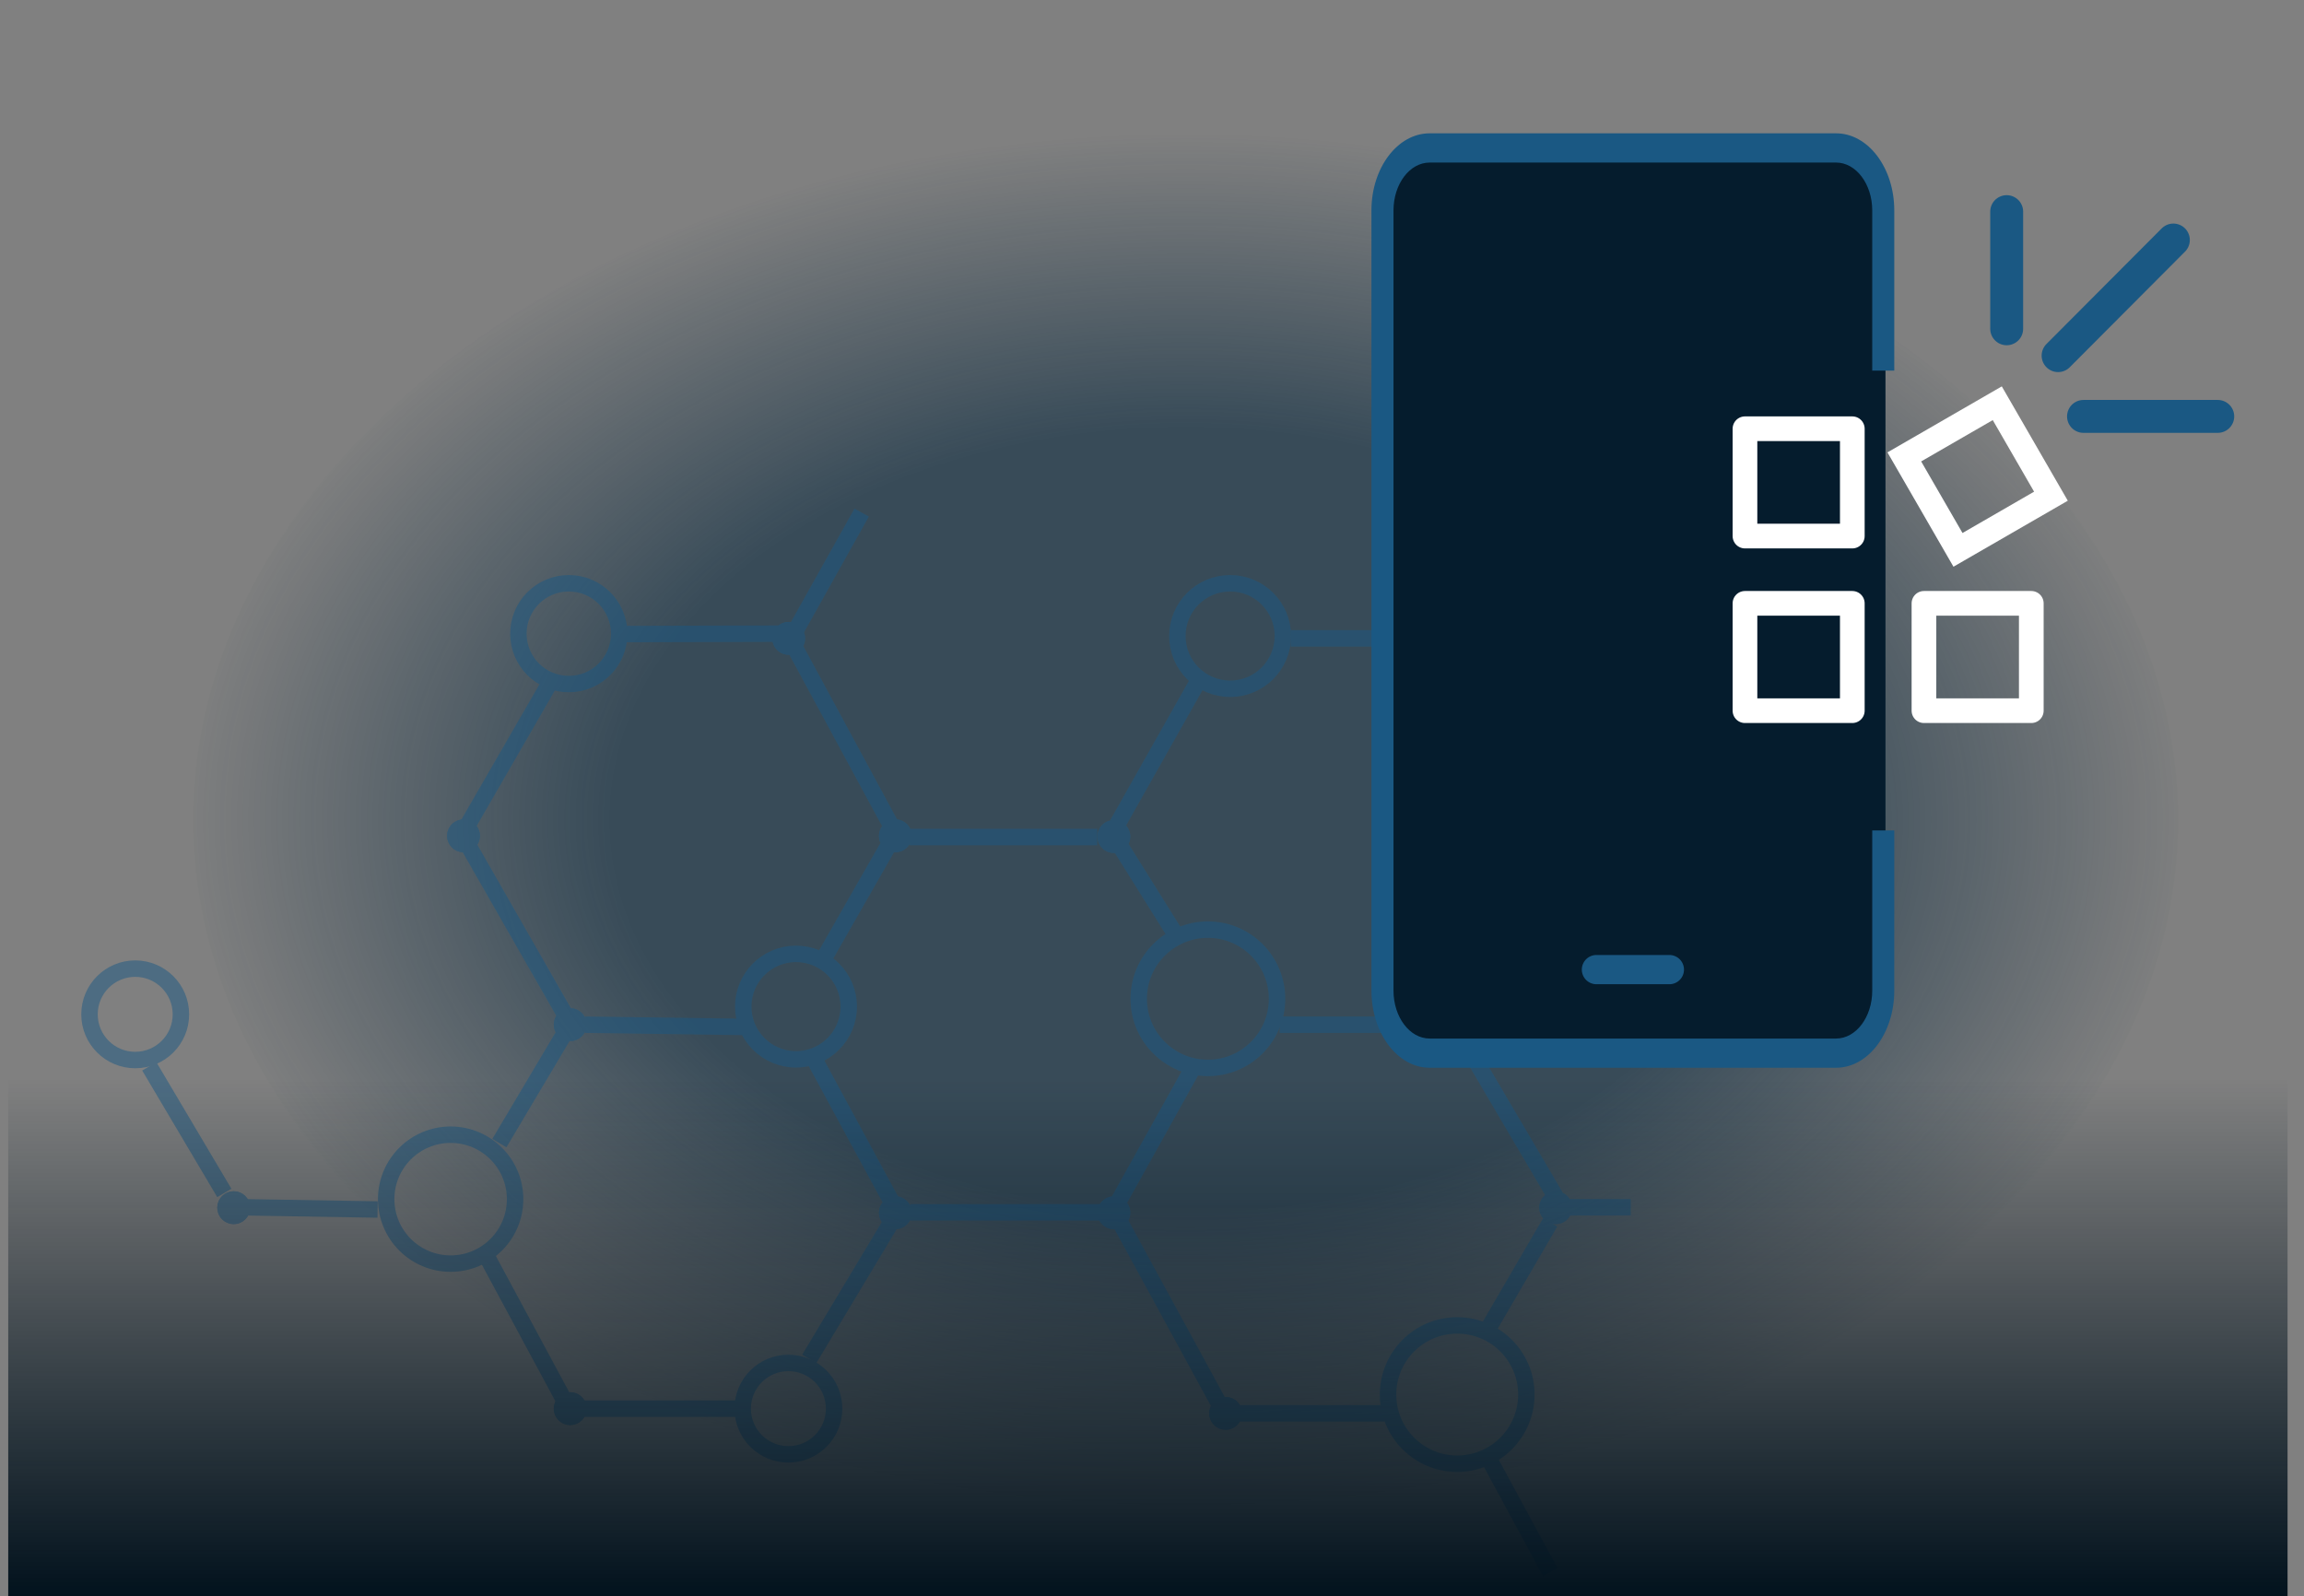 <svg xmlns="http://www.w3.org/2000/svg" xmlns:xlink="http://www.w3.org/1999/xlink" width="280" height="194" viewBox="0 0 280 194"><rect x="0" y="0" width="280" height="194" fill="#808080" stroke="none"/><defs><clipPath id="clip-path"><rect id="Rectangle_17012" data-name="Rectangle 17012" width="280" height="194" transform="translate(84 4147)" fill="#fff"></rect></clipPath><radialGradient id="radial-gradient" cx="0.5" cy="0.5" r="0.5" gradientUnits="objectBoundingBox"><stop offset="0" stop-color="#08283e"></stop><stop offset="0.571" stop-color="#08283e"></stop><stop offset="1" stop-color="#08283e" stop-opacity="0"></stop></radialGradient><linearGradient id="linear-gradient" x1="0.5" x2="0.5" y2="1" gradientUnits="objectBoundingBox"><stop offset="0" stop-color="#02121d" stop-opacity="0"></stop><stop offset="1" stop-color="#02121d"></stop></linearGradient></defs><g id="ver-xtd-product-security-blind-spots" transform="translate(-84 -4147)" clip-path="url(#clip-path)"><ellipse id="Ellipse_1684" data-name="Ellipse 1684" cx="120.607" cy="83.426" rx="120.607" ry="83.426" transform="translate(107.484 4163.206)" opacity="0.6" fill="url(#radial-gradient)"></ellipse><g id="Group_32212" data-name="Group 32212"><g id="Group_32210" data-name="Group 32210" transform="translate(-44.071 -1305.637)" opacity="0.5"><g id="Ellipse_1685" data-name="Ellipse 1685" transform="translate(190.071 5522.531)" fill="none" stroke="#1a5883" stroke-width="2"><circle cx="7.125" cy="7.125" r="7.125" stroke="none"></circle><circle cx="7.125" cy="7.125" r="6.125" fill="none"></circle></g><g id="Ellipse_1686" data-name="Ellipse 1686" transform="translate(217.397 5567.574)" fill="none" stroke="#1a5883" stroke-width="2"><circle cx="7.41" cy="7.41" r="7.41" stroke="none"></circle><circle cx="7.41" cy="7.41" r="6.41" fill="none"></circle></g><g id="Ellipse_1687" data-name="Ellipse 1687" transform="translate(270.156 5522.531)" fill="none" stroke="#1a5883" stroke-width="2"><circle cx="7.41" cy="7.41" r="7.41" stroke="none"></circle><circle cx="7.41" cy="7.41" r="6.41" fill="none"></circle></g><g id="Ellipse_1688" data-name="Ellipse 1688" transform="translate(265.458 5564.628)" fill="none" stroke="#1a5883" stroke-width="2"><circle cx="9.404" cy="9.404" r="9.404" stroke="none"></circle><circle cx="9.404" cy="9.404" r="8.404" fill="none"></circle></g><g id="Ellipse_1689" data-name="Ellipse 1689" transform="translate(308.867 5545.18)" fill="none" stroke="#1a5883" stroke-width="2"><circle cx="7.98" cy="7.98" r="7.98" stroke="none"></circle><circle cx="7.98" cy="7.98" r="6.98" fill="none"></circle></g><g id="Ellipse_1690" data-name="Ellipse 1690" transform="translate(295.758 5612.734)" fill="none" stroke="#1a5883" stroke-width="2"><circle cx="9.404" cy="9.404" r="9.404" stroke="none"></circle><circle cx="9.404" cy="9.404" r="8.404" fill="none"></circle></g><g id="Ellipse_1691" data-name="Ellipse 1691" transform="translate(217.328 5617.294)" fill="none" stroke="#1a5883" stroke-width="2"><circle cx="6.555" cy="6.555" r="6.555" stroke="none"></circle><circle cx="6.555" cy="6.555" r="5.555" fill="none"></circle></g><g id="Ellipse_1692" data-name="Ellipse 1692" transform="translate(174.002 5589.553)" fill="none" stroke="#1a5883" stroke-width="2"><circle cx="8.834" cy="8.834" r="8.834" stroke="none"></circle><circle cx="8.834" cy="8.834" r="7.834" fill="none"></circle></g><g id="Ellipse_1693" data-name="Ellipse 1693" transform="translate(137.948 5569.368)" fill="none" stroke="#1a5883" stroke-width="2"><circle cx="6.555" cy="6.555" r="6.555" stroke="none"></circle><circle cx="6.555" cy="6.555" r="5.555" fill="none"></circle></g><g id="Ellipse_1694" data-name="Ellipse 1694" transform="translate(154.477 5597.43)" fill="#1a5883" stroke="#1a5883" stroke-width="2"><circle cx="1.995" cy="1.995" r="1.995" stroke="none"></circle><circle cx="1.995" cy="1.995" r="0.995" fill="none"></circle></g><g id="Ellipse_1695" data-name="Ellipse 1695" transform="translate(195.372 5575.183)" fill="#1a5883" stroke="#1a5883" stroke-width="2"><circle cx="1.995" cy="1.995" r="1.995" stroke="none"></circle><circle cx="1.995" cy="1.995" r="0.995" fill="none"></circle></g><g id="Ellipse_1696" data-name="Ellipse 1696" transform="translate(182.406 5552.233)" fill="#1a5883" stroke="#1a5883" stroke-width="2"><circle cx="1.995" cy="1.995" r="1.995" stroke="none"></circle><circle cx="1.995" cy="1.995" r="0.995" fill="none"></circle></g><g id="Ellipse_1697" data-name="Ellipse 1697" transform="translate(221.923 5528.23)" fill="#1a5883" stroke="#1a5883" stroke-width="2"><circle cx="1.995" cy="1.995" r="1.995" stroke="none"></circle><circle cx="1.995" cy="1.995" r="0.995" fill="none"></circle></g><g id="Ellipse_1698" data-name="Ellipse 1698" transform="translate(234.89 5552.233)" fill="#1a5883" stroke="#1a5883" stroke-width="2"><circle cx="1.995" cy="1.995" r="1.995" stroke="none"></circle><circle cx="1.995" cy="1.995" r="0.995" fill="none"></circle></g><g id="Ellipse_1699" data-name="Ellipse 1699" transform="translate(261.441 5552.318)" fill="#1a5883" stroke="#1a5883" stroke-width="2"><circle cx="1.995" cy="1.995" r="1.995" stroke="none"></circle><circle cx="1.995" cy="1.995" r="0.995" fill="none"></circle></g><g id="Ellipse_1700" data-name="Ellipse 1700" transform="translate(234.89 5598.047)" fill="#1a5883" stroke="#1a5883" stroke-width="2"><circle cx="1.995" cy="1.995" r="1.995" stroke="none"></circle><circle cx="1.995" cy="1.995" r="0.995" fill="none"></circle></g><g id="Ellipse_1701" data-name="Ellipse 1701" transform="translate(261.441 5598.047)" fill="#1a5883" stroke="#1a5883" stroke-width="2"><circle cx="1.995" cy="1.995" r="1.995" stroke="none"></circle><circle cx="1.995" cy="1.995" r="0.995" fill="none"></circle></g><g id="Ellipse_1702" data-name="Ellipse 1702" transform="translate(195.372 5621.854)" fill="#1a5883" stroke="#1a5883" stroke-width="2"><circle cx="1.995" cy="1.995" r="1.995" stroke="none"></circle><circle cx="1.995" cy="1.995" r="0.995" fill="none"></circle></g><g id="Ellipse_1703" data-name="Ellipse 1703" transform="translate(275.025 5622.425)" fill="#1a5883" stroke="#1a5883" stroke-width="2"><circle cx="1.995" cy="1.995" r="1.995" stroke="none"></circle><circle cx="1.995" cy="1.995" r="0.995" fill="none"></circle></g><g id="Ellipse_1704" data-name="Ellipse 1704" transform="translate(303.167 5575.183)" fill="#1a5883" stroke="#1a5883" stroke-width="2"><circle cx="1.995" cy="1.995" r="1.995" stroke="none"></circle><circle cx="1.995" cy="1.995" r="0.995" fill="none"></circle></g><g id="Ellipse_1705" data-name="Ellipse 1705" transform="translate(315.137 5597.43)" fill="#1a5883" stroke="#1a5883" stroke-width="2"><circle cx="1.995" cy="1.995" r="1.995" stroke="none"></circle><circle cx="1.995" cy="1.995" r="0.995" fill="none"></circle></g><g id="Ellipse_1706" data-name="Ellipse 1706" transform="translate(303.167 5528.23)" fill="#1a5883" stroke="#1a5883" stroke-width="2"><circle cx="1.995" cy="1.995" r="1.995" stroke="none"></circle><circle cx="1.995" cy="1.995" r="0.995" fill="none"></circle></g><line id="Line_1588" data-name="Line 1588" y1="0.049" x2="18.869" transform="translate(204.225 5529.655)" fill="none" stroke="#1a5883" stroke-width="2"></line><line id="Line_1589" data-name="Line 1589" x2="12.144" y2="22.447" transform="translate(224.362 5530.795)" fill="none" stroke="#1a5883" stroke-width="2"></line><line id="Line_1590" data-name="Line 1590" x2="22.799" transform="translate(238.622 5554.376)" fill="none" stroke="#1a5883" stroke-width="2"></line><line id="Line_1591" data-name="Line 1591" x1="8.07" y2="14.123" transform="translate(228.436 5554.587)" fill="none" stroke="#1a5883" stroke-width="2"></line><line id="Line_1592" data-name="Line 1592" x2="9.438" y2="17.411" transform="translate(227.091 5581.487)" fill="none" stroke="#1a5883" stroke-width="2"></line><line id="Line_1593" data-name="Line 1593" x1="8.953" y2="16.066" transform="translate(263.869 5582.833)" fill="none" stroke="#1a5883" stroke-width="2"></line><line id="Line_1594" data-name="Line 1594" x2="23.939" transform="translate(238.688 5599.988)" fill="none" stroke="#1a5883" stroke-width="2"></line><line id="Line_1595" data-name="Line 1595" x1="10.088" y2="16.813" transform="translate(226.418 5600.991)" fill="none" stroke="#1a5883" stroke-width="2"></line><line id="Line_1596" data-name="Line 1596" x1="19.723" transform="translate(197.953 5623.849)" fill="none" stroke="#1a5883" stroke-width="2"></line><line id="Line_1597" data-name="Line 1597" x1="9.415" y1="17.485" transform="translate(187.413 5605.698)" fill="none" stroke="#1a5883" stroke-width="2"></line><line id="Line_1598" data-name="Line 1598" x1="8.205" y2="13.811" transform="translate(188.758 5577.765)" fill="none" stroke="#1a5883" stroke-width="2"></line><line id="Line_1599" data-name="Line 1599" x2="19.189" y2="0.27" transform="translate(199.159 5577.183)" fill="none" stroke="#1a5883" stroke-width="2"></line><line id="Line_1600" data-name="Line 1600" x2="16.35" y2="0.273" transform="translate(157.612 5599.373)" fill="none" stroke="#1a5883" stroke-width="2"></line><line id="Line_1601" data-name="Line 1601" x1="9.119" y1="15.389" transform="translate(146.213 5582.243)" fill="none" stroke="#1a5883" stroke-width="2"></line><line id="Line_1602" data-name="Line 1602" x1="12.085" y1="21.125" transform="translate(184.743 5554.983)" fill="none" stroke="#1a5883" stroke-width="2"></line><line id="Line_1603" data-name="Line 1603" x1="10.088" y2="17.485" transform="translate(184.723 5535.757)" fill="none" stroke="#1a5883" stroke-width="2"></line><line id="Line_1604" data-name="Line 1604" x1="9.625" y2="17.05" transform="translate(263.869 5535.757)" fill="none" stroke="#1a5883" stroke-width="2"></line><line id="Line_1605" data-name="Line 1605" x2="6.725" y2="10.76" transform="translate(264.079 5555.26)" fill="none" stroke="#1a5883" stroke-width="2"></line><line id="Line_1606" data-name="Line 1606" x1="9.355" y2="15.867" transform="translate(305.162 5560.64)" fill="none" stroke="#1a5883" stroke-width="2"></line><line id="Line_1607" data-name="Line 1607" x1="20.441" transform="translate(283.582 5577.183)" fill="none" stroke="#1a5883" stroke-width="2"></line><line id="Line_1608" data-name="Line 1608" x2="12.105" y2="22.193" transform="translate(264.079 5600.991)" fill="none" stroke="#1a5883" stroke-width="2"></line><line id="Line_1609" data-name="Line 1609" x2="17.824" transform="translate(278.535 5624.418)" fill="none" stroke="#1a5883" stroke-width="2"></line><line id="Line_1610" data-name="Line 1610" y1="12.556" x2="7.322" transform="translate(309.137 5601.213)" fill="none" stroke="#1a5883" stroke-width="2"></line><line id="Line_1611" data-name="Line 1611" x1="11.399" y1="19.379" transform="translate(305.732 5578.721)" fill="none" stroke="#1a5883" stroke-width="2"></line><line id="Line_1612" data-name="Line 1612" x2="19.096" transform="translate(284.927 5530.226)" fill="none" stroke="#1a5883" stroke-width="2"></line><line id="Line_1613" data-name="Line 1613" x2="8.682" y2="15.049" transform="translate(305.162 5530.795)" fill="none" stroke="#1a5883" stroke-width="2"></line><line id="Line_1614" data-name="Line 1614" y1="14.819" x2="8.549" transform="translate(305.732 5513.696)" fill="none" stroke="#1a5883" stroke-width="2"></line><line id="Line_1615" data-name="Line 1615" y1="14.249" x2="7.98" transform="translate(224.807 5514.938)" fill="none" stroke="#1a5883" stroke-width="2"></line><line id="Line_1616" data-name="Line 1616" x2="7.41" y2="13.679" transform="translate(309.05 5630.017)" fill="none" stroke="#1a5883" stroke-width="2"></line><line id="Line_1617" data-name="Line 1617" x2="7.98" transform="translate(318.272 5599.373)" fill="none" stroke="#1a5883" stroke-width="2"></line></g><g id="Group_32211" data-name="Group 32211" transform="translate(53.399 41.17)"><rect id="Rectangle_17007" data-name="Rectangle 17007" width="61.45" height="109.154" rx="8" transform="translate(198.289 4124.836)" fill="#051c2d"></rect><g id="noun-mobile-message-5633241" transform="translate(197.275 4122.035)"><path id="Path_21393" data-name="Path 21393" d="M222.755,171.043c0,3.207-1.969,5.818-4.39,5.818h-49.4c-2.419,0-4.39-2.611-4.39-5.818V76.208c0-3.207,1.969-5.818,4.39-5.818h49.4c2.419,0,4.39,2.611,4.39,5.818V95.681h2.678l0-19.473c0-5.168-3.171-9.37-7.069-9.37h-49.4c-3.9,0-7.069,4.2-7.069,9.37v94.833c0,5.168,3.171,9.37,7.069,9.37h49.4c3.9,0,7.069-4.2,7.069-9.37V151.568h-2.678Z" transform="translate(-161.9 -66.838)" fill="#1a5883"></path><path id="Path_21394" data-name="Path 21394" d="M307.375,445.267a1.776,1.776,0,0,0,0-3.553h-8.862a1.776,1.776,0,1,0,0,3.553Z" transform="translate(-271.174 -341.845)" fill="#1a5883"></path></g><g id="Rectangle_17008" data-name="Rectangle 17008" transform="translate(241.163 4156.441)" fill="none" stroke="#fff" stroke-linecap="round" stroke-linejoin="round" stroke-width="3"><rect width="16.045" height="16.046" stroke="none"></rect><rect x="1.5" y="1.5" width="13.045" height="13.046" fill="none"></rect></g><g id="Rectangle_17009" data-name="Rectangle 17009" transform="translate(241.163 4177.663)" fill="none" stroke="#fff" stroke-linecap="round" stroke-linejoin="round" stroke-width="3"><rect width="16.045" height="16.046" stroke="none"></rect><rect x="1.5" y="1.5" width="13.045" height="13.046" fill="none"></rect></g><g id="Rectangle_17010" data-name="Rectangle 17010" transform="translate(262.915 4177.663)" fill="none" stroke="#fff" stroke-linecap="round" stroke-linejoin="round" stroke-width="3"><rect width="16.045" height="16.046" stroke="none"></rect><rect x="1.5" y="1.5" width="13.045" height="13.046" fill="none"></rect></g><g id="Path_21395" data-name="Path 21395" transform="translate(273.874 4152.792) rotate(60)" fill="none" stroke-linecap="round"><path d="M0,0H16.046V16.045H0Z" stroke="none"></path><path d="M 3 3 L 3 13.045 L 13.046 13.045 L 13.046 3 L 3 3 M 0 1.9073486328125e-06 L 16.046 1.9073486328125e-06 L 16.046 16.045 L 0 16.045 L 0 1.9073486328125e-06 Z" stroke="none" fill="#fff"></path></g><line id="Line_1618" data-name="Line 1618" y2="14.241" transform="translate(274.469 4131.552)" fill="none" stroke="#1a5883" stroke-linecap="round" stroke-width="4"></line><line id="Line_1619" data-name="Line 1619" x1="14.008" y2="14.053" transform="translate(280.717 4135.002)" fill="none" stroke="#1a5883" stroke-linecap="round" stroke-width="4"></line><line id="Line_1620" data-name="Line 1620" x1="16.314" transform="translate(283.805 4156.441)" fill="none" stroke="#1a5883" stroke-linecap="round" stroke-width="4"></line></g></g><rect id="Rectangle_17011" data-name="Rectangle 17011" width="277" height="63" transform="translate(85 4278)" fill="url(#linear-gradient)"></rect></g></svg>